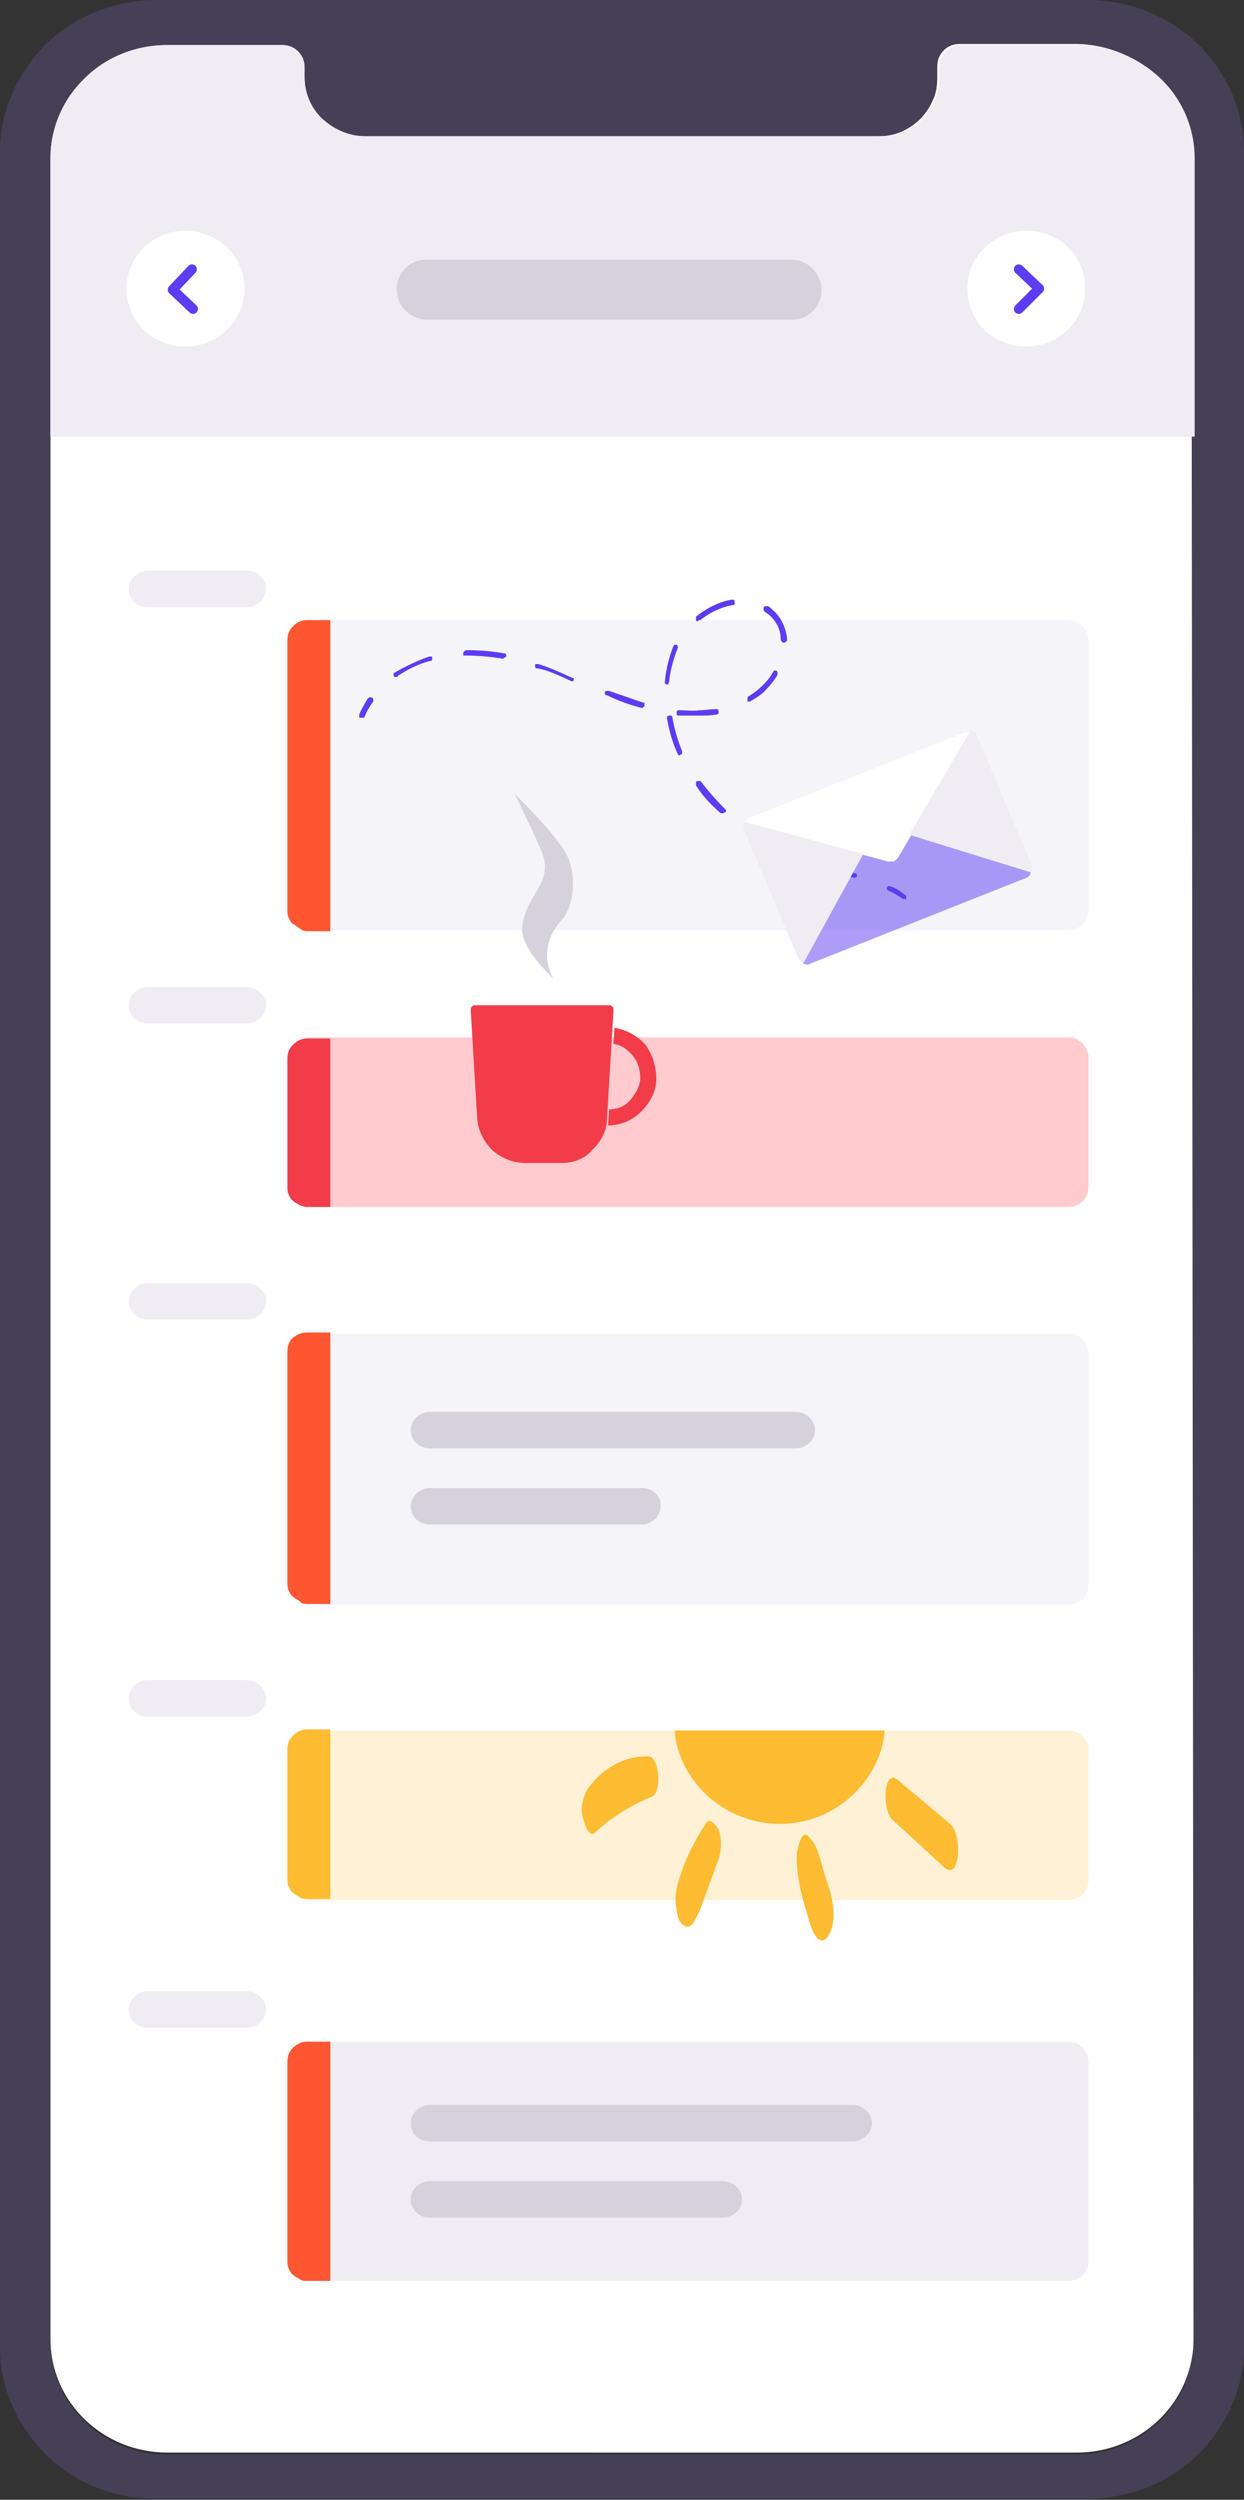 <svg xmlns="http://www.w3.org/2000/svg" xmlns:xlink="http://www.w3.org/1999/xlink" xmlns:v="https://vecta.io/nano" viewBox="0 0 116 233"><rect x="0" y="0" width="116" height="233" fill="#333333" stroke="none"/><path d="M97.6 178.8l-.8-3.1v-.2-.2l.1-.1s.1 0 .1-.1h.2.2l.1.1s0 .1.1.2l.6 2.2 2.3-.6h.4c.1 0 .2.2.2.3v.4c0 .1-.1.2-.3.2l-3.2.9zm-1.8-8.1c-.1 0-.2 0-.2-.1-.1 0-.1-.1-.1-.2l-1.3-5.2v-.2-.2l.1-.1s.1 0 .1-.1h.2.2l.1.1s0 .1.1.2l1.3 5.3v.2.2l-.1.1s-.1 0-.1.1c-.2-.1-.2-.1-.3-.1zm-2.7-10.5c-.1 0-.2 0-.2-.1-.1 0-.1-.1-.1-.2l-1.3-5.3v-.2-.2l.1-.1s.1-.1.2-.1h.2c.1 0 .1 0 .2.1l.1.1v.2l1.3 5.2v.4c0 .1-.1.2-.3.2h-.2zm-2.6-10.5c-.1 0-.2 0-.2-.1-.1 0-.1-.1-.1-.2l-1.3-5.2v-.2-.2l.1-.1s.1 0 .1-.1h.2.2l.1.1s0 .1.1.2l1.3 5.3v.4c0 .1-.1.2-.3.2-.1-.1-.2-.1-.2-.1zm-2.7-10.5c-.1 0-.2 0-.2-.1-.1 0-.1-.1-.1-.2l-.8-3.1 3.2-.8c.1 0 .2 0 .3.1.1 0 .1.2.2.3v.3c0 .1-.1.2-.3.2l-2.3.6.6 2.2v.2s0 .1-.1.2l-.1.1h-.4 0zm-59.6-22.4c-.1 0-.1-.1-.2-.2v-.3c0-.1.1-.2.2-.2h.3l2.3.4.4-2.2c0-.1.1-.2.2-.3s.2-.1.4-.1c.1 0 .2.1.3.2s.1.2.1.4l-.6 3.1-3.3-.6c0-.2-.1-.2-.1-.2zm10.1-39.5c-.1 0-.1-.1-.2-.2v-.3l.4-2.2-2.3-.4H36l-.1-.1s-.1-.1-.1-.2v-.2s0-.1.1-.2l.1-.1s.1 0 .1-.1h.2l3.2.6-.6 3.1c0 .1-.1.2-.2.3h-.4 0zm-5.9 31.9c-.1 0-.1-.1-.2-.2v-.3l1-5.3s0-.1.1-.2l.1-.1s.1 0 .2-.1h.2c.1 0 .2.1.3.2s.1.2.1.4l-1 5.3v.2l-.1.1s-.1 0-.2.1h-.2c-.2 0-.2 0-.3-.1zm2-10.6c-.1 0-.1-.1-.2-.2v-.3l1-5.3v-.2l.1-.1s.1 0 .1-.1h.2.2l.1.1s0 .1.1.2v.2l-.9 5.3c0 .1-.1.2-.2.3s-.2.1-.4.1h-.1zm1.9-10.7c-.1 0-.1-.1-.2-.2v-.3l1-5.3s0-.1.1-.2l.1-.1s.1 0 .2-.1h.2.2l.1.1s0 .1.1.2v.2l-1 5.3c0 .1-.1.2-.2.3-.1.2-.2.2-.4.2-.1 0-.2-.1-.2-.1z" fill="#5d3cf2"></path><path d="M100.4 3.9H15.6c-6 0-10.9 4.8-10.9 10.6V218c0 5.9 4.9 10.6 10.9 10.6h84.8c6.1 0 10.9-4.8 10.9-10.6V14.5c0-5.8-4.9-10.6-10.9-10.6z" fill="#fff"></path><path d="M101.4 0H14.6C10.7 0 7 1.5 4.3 4.1 1.6 6.8 0 10.4 0 14.1v204.7c0 3.8 1.6 7.3 4.3 10s6.4 4.1 10.3 4.1h86.8c3.9 0 7.6-1.5 10.3-4.1 2.7-2.7 4.3-6.2 4.3-10V14.1c0-3.8-1.6-7.3-4.3-10C109 1.5 105.3 0 101.4 0zm9.9 218.2a10.29 10.29 0 0 1-3.2 7.5c-2.1 2-4.9 3.1-7.7 3.1H15.6c-2.9 0-5.7-1.1-7.7-3.1a10.29 10.29 0 0 1-3.2-7.5V14.8c0-2.8 1.2-5.5 3.2-7.5s4.8-3.1 7.7-3.1h10.7c.6 0 1.1.2 1.5.6s.6.9.6 1.5v.9c0 1.5.6 2.8 1.6 3.9 1 1 2.5 1.6 4 1.6h47.8c.8 0 1.5-.1 2.2-.4s1.3-.7 1.8-1.2.9-1.1 1.2-1.8c.3-.6.4-1.4.4-2.1v-1c0-.6.2-1.1.6-1.5s.9-.6 1.5-.6h10.7c2.9 0 5.7 1.1 7.7 3.1a10.29 10.29 0 0 1 3.2 7.5l.2 203.5h0z" fill="#454056"></path><path d="M4.7 14.8v25.9h106.7V14.8a10.29 10.29 0 0 0-3.2-7.5c-2.1-2-4.9-3.1-7.7-3.1H89.7c-.6 0-1.1.2-1.5.6s-.6.9-.6 1.5v.9c0 .7-.1 1.4-.4 2.1-.3.6-.7 1.3-1.2 1.8s-1.1.9-1.8 1.2-1.4.4-2.2.4H34.1c-1.5 0-2.9-.6-4-1.6s-1.7-2.4-1.7-3.9v-.9c0-.6-.2-1.1-.6-1.5s-.9-.6-1.5-.6H15.6c-2.9 0-5.7 1.1-7.7 3.1a10.29 10.29 0 0 0-3.2 7.5z" fill="#efecf3"></path><path d="M73.8 24.2h-34A2.73 2.73 0 0 0 37 27c0 1.5 1.3 2.8 2.8 2.8h34a2.73 2.73 0 0 0 2.8-2.8c0-1.5-1.3-2.8-2.8-2.8z" fill="#d5d2dc"></path><path d="M95.7 32.3c3 0 5.5-2.4 5.5-5.4s-2.4-5.4-5.5-5.4c-3 0-5.5 2.4-5.5 5.4 0 3.1 2.5 5.4 5.5 5.4z" fill="#fff"></path><path d="M95,25.1l1.9,1.8L95,28.8" fill="none" stroke="#5d3cf2" stroke-width=".917" stroke-linecap="round" stroke-linejoin="round"></path><path d="M17.3 32.3c3 0 5.5-2.4 5.5-5.4s-2.5-5.4-5.5-5.4-5.5 2.4-5.5 5.4c0 3.1 2.5 5.4 5.5 5.4z" fill="#fff"></path><path d="M17.9,25.1L16.1,27l1.9,1.8" fill="none" stroke="#5d3cf2" stroke-width=".917" stroke-linecap="round" stroke-linejoin="round"></path><use xlink:href="#B" fill="#ffcbce"></use><path d="M23 92h-9.2c-1 0-1.8.8-1.8 1.7 0 1 .8 1.7 1.8 1.7H23c1 0 1.8-.8 1.8-1.7S24 92 23 92z" fill="#efecf3"></path><path d="M28.6 112.5h2.2V96.8h-2.2c-.5 0-.9.2-1.3.6s-.5.8-.5 1.3v11.9c0 .2 0 .5.1.7s.2.5.4.6c.2.2.4.3.6.4s.5.2.7.2z" fill="#f23c49"></path><use xlink:href="#B" y="64.6" fill="#fdbc31" fill-opacity=".2"></use><use xlink:href="#C" fill="#efecf3"></use><path d="M28.6 177h2.2v-15.8h-2.2c-.5 0-.9.2-1.3.6s-.5.8-.5 1.3v12c0 .3 0 .5.1.7s.2.5.4.6c.2.2.4.3.6.4.2.2.5.2.7.2z" fill="#fdbc31"></path><g fill="#efecf3"><use xlink:href="#C" y="29"></use><path d="M99.6 190.3H29c-1.1 0-1.9.9-1.9 1.9v18.5c0 1.1.9 1.9 1.9 1.9h70.6c1.1 0 1.9-.8 1.9-1.9v-18.5c0-1-.8-1.9-1.9-1.9z"></path></g><path d="M28.6 212.6h2.2v-22.3h-2.2c-.5 0-.9.2-1.3.6s-.5.8-.5 1.3v18.5c0 .2 0 .5.1.7s.2.5.4.6c.2.2.4.3.6.4.2.2.5.2.7.2z" fill="#fd5631"></path><path d="M99.6 57.8H29c-1.1 0-1.9.8-1.9 1.9v25.1c0 1.1.9 1.9 1.9 1.9h70.6c1.1 0 1.9-.8 1.9-1.9V59.7c0-1-.8-1.9-1.9-1.9z" fill="#f5f4f8"></path><path d="M23 53.2h-9.2c-1 0-1.8.8-1.8 1.7 0 1 .8 1.7 1.8 1.7H23c1 0 1.8-.8 1.8-1.7 0-1-.8-1.7-1.8-1.7z" fill="#efecf3"></path><path d="M28.6 86.8h2.2v-29h-2.2c-.5 0-.9.2-1.3.6s-.5.8-.5 1.3v25.1c0 .2 0 .5.1.7s.2.5.4.6.4.3.6.4a1.08 1.08 0 0 0 .7.3z" fill="#fd5631"></path><path d="M23 119.6h-9.2c-1 0-1.8.8-1.8 1.7s.8 1.7 1.8 1.7H23c1 0 1.8-.8 1.8-1.7s-.8-1.7-1.8-1.7z" fill="#efecf3"></path><path d="M99.6 124.3H29c-1.1 0-1.9.8-1.9 1.9v21.5c0 1.1.9 1.9 1.9 1.9h70.6c1.1 0 1.9-.8 1.9-1.9v-21.5c0-1.1-.8-1.9-1.9-1.9z" fill="#f5f4f8"></path><path d="M28.6 149.5h2.2v-25.3h-2.2c-.5 0-.9.2-1.3.5-.4.4-.5.8-.5 1.3v21.5c0 .2 0 .5.1.7s.2.5.4.6c.2.2.4.3.6.4.2.3.5.3.7.3z" fill="#fd5631"></path><g fill="#5d3cf2"><path d="M33.7 66.9h-.2v-.1-.1-.1c.2-.5.5-1 .8-1.5 0 0 .1-.1.2-.1h.2s.1.1.1.2v.2c-.3.4-.6.9-.8 1.4 0 0 0 .1-.1.1h-.2zm45.9 14.9s-.1 0 0 0l-.5-.1-2.9-1-.1-.1v-.2c0-.1.1-.1.1-.1h.2l2.9 1 .4.1h.1l.1.1v.1.1s0 .1-.1.1h-.2zm-6.4-2.3h-.1L70 77.9l-.1-.1v-.1-.1-.1s.1-.1.2-.1h.2c.9.6 1.9 1.1 3 1.6.1 0 .1.1.1.1v.2s0 .1-.1.1c0 .1-.1.1-.1.1zm-5.8-3.7h-.1-.1c-.9-.8-1.7-1.6-2.3-2.6v-.1-.1-.1l.1-.1h.1.1.1l.1.1a26.22 26.22 0 0 0 2.2 2.5l.1.1v.1s0 .1-.1.1c-.1.1-.2.1-.2.1zm-4-5.4h-.1l-.1-.1c-.5-1.1-.8-2.2-1-3.3v-.2s.1-.1.2-.1h.1.1l.1.1v.1a15.83 15.83 0 0 0 .9 3.1v.1.1.1h-.1l-.1.1zm1.8-3.7h-1.9-.1l-.1-.1v-.2c0-.1 0-.1.1-.2h.2c.6 0 1.2.1 1.8 0 .5 0 1-.1 1.5-.1h.1.1l.1.1v.1.1.1l-.1.1h-.1c-.6.1-1.1.1-1.6.1zm-5.3-.7s-.1 0 0 0c-1.2-.3-2.3-.7-3.3-1.2h-.1l-.1-.1v-.1-.1l.1-.1h.1.1.1l3.2 1.1h.1v.1.1.1s0 .1-.1.1 0 .1-.1.1zm10-.6h-.1s-.1 0-.1-.1v-.2c0-.1 0-.1.1-.2a6.73 6.73 0 0 0 1.4-1.1c.4-.4.7-.8.9-1.2l.1-.1h.2s.1.1.1.2v.2a6.42 6.42 0 0 1-1 1.3c-.4.5-.9.8-1.6 1.2h0zm-7.7-1.6s-.1 0 0 0c-.1 0-.2-.1-.2-.1v-.1-.1c.1-1.1.4-2.3.8-3.3l.1-.1h.2l.1.1v.2c-.4 1-.7 2.1-.8 3.1 0 .1 0 .1-.1.2.1.1 0 .1-.1.1zm-8.8-.3h-.1l-1.1-.5c-.7-.3-1.4-.6-2.1-.7H50l-.1-.1v-.1-.1-.1h.1.1.1c.7.2 1.4.5 2.1.8l1.1.5h.1v.1.1.1c0-.1 0-.1-.1 0 .2-.1.1 0 0 0zm-16.5-.4h-.1l-.1-.1v-.2s0-.1.1-.1c1-.6 2.1-1.1 3.2-1.5h.1.1.1v.1.1.1l-.1.1h-.1c-1.1.3-2.1.8-3 1.4 0 .1-.1.1-.2.1zm10-1.7h0a21.59 21.59 0 0 0-3.5-.3h-.1-.1V61v-.1c0-.1 0-.1.1-.2 0 0 .1-.1.2-.1 1.2 0 2.4.1 3.5.3h.1l.1.1v.1.1c-.1.1-.2.1-.3.2h0zm26.2-1.5c-.1 0-.1 0-.2-.1 0 0-.1-.1-.1-.2 0-.9-.4-1.7-1.1-2.3-.1-.1-.3-.2-.4-.3 0 0-.1-.1-.1-.2v-.2s.1-.1.2-.1h.2c.2.1.3.2.5.4.8.7 1.2 1.7 1.3 2.7 0 .1 0 .1-.1.2 0 0-.1.1-.2.1zm-8-2H65s-.1 0-.1-.1v-.1-.1-.1l.1-.1c.9-.7 2-1.3 3.2-1.5h.2c.1 0 .1.1.1.2v.2c0 .1-.1.1-.2.1-1.1.2-2.1.7-3 1.4-.1 0-.2 0-.2.1zm19.3 25.9h-.2c-.4-.3-.9-.6-1.4-.8l-.1-.1v-.2l.1-.1h.2c.6.2 1 .5 1.5.9v.1.1.1.1c0-.1-.1-.1-.1-.1z"></path><path d="M82.5 77.1h-.6a.78.78 0 0 0-.4.4l-6.7 12.3c.1 0 .3.1.4.1s.3 0 .4-.1l19.9-7.9a.76.76 0 0 0 .4-.2c.1-.1.2-.2.2-.4l-13.6-4.2z" fill-opacity=".5"></path></g><path d="M82.8 80.3h.5c.1 0 .3-.2.4-.3l6.9-11.7h-.1 0-.2.1-.5L70 76.2c-.2.1-.4.3-.5.5l13.3 3.6z" fill="#fff"></path><g fill="#efecf3"><path d="M80.5 79.6l-11.1-3v.1c-.1.2-.1.5 0 .7l5 11.8c.1.2.3.5.5.6l5.6-10.2zm15.6 1.9l-.1.1c.1.1.1 0 .1-.1z"></path><path d="M90.5 68.1l-5.7 9.7 11.4 3.4s0 .1-.1.2c.1-.1.1-.3.1-.5s0-.3-.1-.5l-5-11.8a.76.76 0 0 0-.2-.4c0 .1-.2 0-.4-.1zm.1.1h0 0z"></path></g><path d="M62.9 161.3c.2 2.4 1.4 4.6 3.2 6.2s4.2 2.5 6.6 2.5c2.5 0 4.8-.9 6.6-2.5s3-3.8 3.2-6.2H62.9z" fill="#fdbc31"></path><path d="M74.2 131.6H40.1c-1 0-1.8.8-1.8 1.7 0 1 .8 1.7 1.8 1.7h34.1c1 0 1.8-.8 1.8-1.7s-.8-1.7-1.8-1.7zm-14.3 7.1H40.1c-1 0-1.8.8-1.8 1.7 0 1 .8 1.7 1.8 1.7h19.7c1 0 1.8-.8 1.8-1.7.1-.9-.7-1.7-1.7-1.7zm19.6 57.5H40.1c-1 0-1.8.8-1.8 1.7 0 1 .8 1.7 1.8 1.7h39.4c1 0 1.8-.8 1.8-1.7s-.8-1.7-1.8-1.7zm-12.1 7.1H40.1c-1 0-1.8.8-1.8 1.7 0 1 .8 1.7 1.8 1.7h27.3c1 0 1.8-.8 1.8-1.7s-.8-1.7-1.8-1.7z" fill="#d5d2dc"></path><path d="M52.5 108.4H49c-1.1 0-2.2-.4-3.1-1.2-.8-.8-1.3-1.8-1.4-2.9l-.6-10V94c0-.1.1-.1.1-.2.1 0 .1-.1.2-.1h.3 12.2.2c.1 0 .1.1.2.1 0 0 .1.1.1.2v.3l-.6 10c0 1.1-.6 2.2-1.4 2.9-.5.7-1.7 1.2-2.7 1.2zm4.8-12.6l-.1 1.5c.8.1 1.4.6 1.8 1.1.5.6.7 1.3.7 2.1 0 .7-.4 1.4-.9 2s-1.2.9-2 .9l-.1 1.5c1.2 0 2.3-.5 3.1-1.3s1.4-1.9 1.4-3-.3-2.2-1-3.2c-.7-.8-1.7-1.4-2.9-1.6z" fill="#f23c49"></path><path d="M51.6 91.2s-3-2.7-2.9-4.6c.1-3 2.9-4.2 1.9-7C50.1 78.3 48 74 48 74s3.4 3.3 4.7 5.4c1.1 1.9.9 4.8-.2 6.2-2.7 2.9-.9 5.6-.9 5.6z" fill="#d5d2dc"></path><path d="M60.4 163.7c-1.2 0-2.3.3-3.3.9s-1.8 1.4-2.4 2.3c-.4.8-.6 1.8-.3 2.7.1.3.5 1.8 1.1 1.2 1.5-1.4 3.3-2.5 5.2-3.3 1-.2.9-3.8-.3-3.8zm5.4 6.3c-1.2 1.8-2.2 3.9-2.7 6-.2 1-.1 2 .2 2.9.2.5.8 1 1.3.4.6-.9.9-1.9 1.3-3l1.1-3a4.47 4.47 0 0 0 0-2.8c-.3-.4-.8-1.2-1.2-.5zm17.4-.4l4.9 4.5c.8.6 1.1-.3 1.2-1 .1-.9 0-2.5-.7-3.1l-4.9-4.1c-.7-.6-1 .3-1.1.9-.1.7 0 2.2.6 2.8zm-8.9 3.1c-.1 2.2.6 4.6 1.3 6.8.2.7.9 2 1.6 1s.6-2.7.3-3.8c-.2-.9-.6-1.8-.8-2.7-.3-.9-.5-2.1-1.3-2.8-.7-.8-1 1.2-1.1 1.5z" fill="#fdbc31"></path><defs><path id="B" d="M99.6 96.7H29c-1.1 0-1.9.8-1.9 1.9v12c0 1.1.9 1.9 1.9 1.9h70.6c1.1 0 1.9-.8 1.9-1.9v-12c0-1-.8-1.9-1.9-1.9z"></path><path id="C" d="M23 156.6h-9.2c-1 0-1.8.8-1.8 1.7 0 1 .8 1.7 1.8 1.7H23c1 0 1.8-.8 1.8-1.7s-.8-1.7-1.8-1.7z"></path></defs></svg>